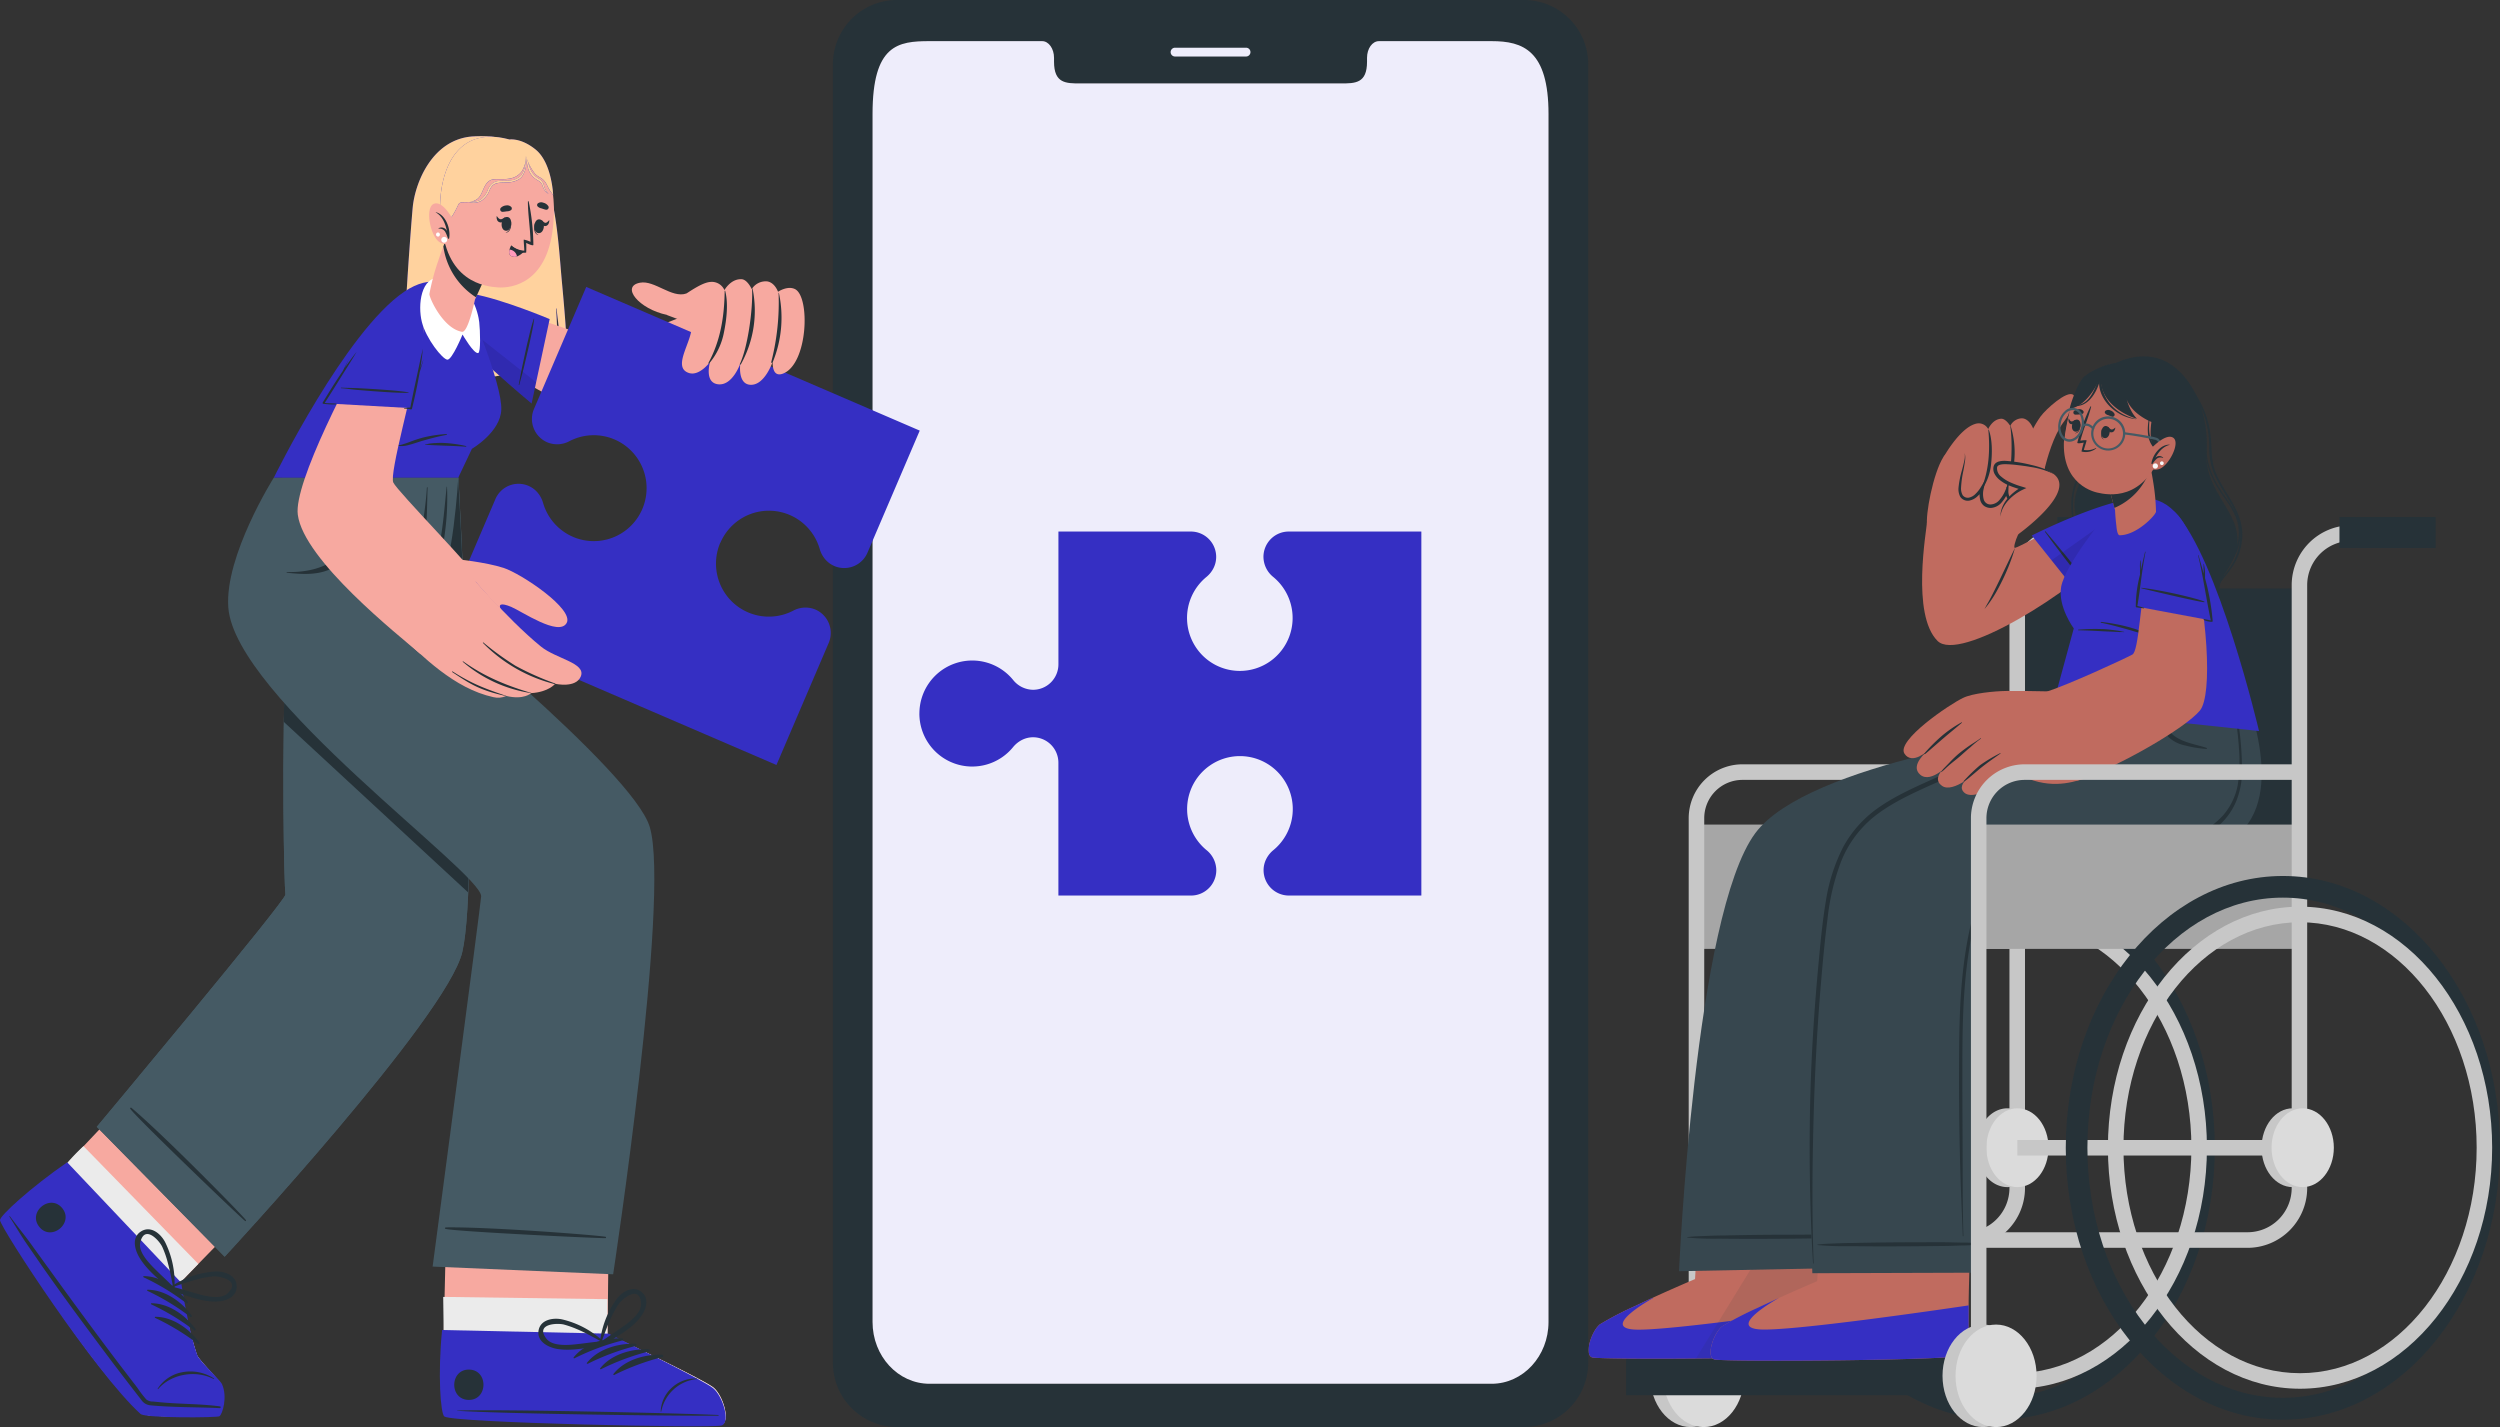 <svg xmlns="http://www.w3.org/2000/svg" width="480" height="274" fill="none"><rect width="100%" height="100%" fill="#333333" stroke="none"/><path fill="#263238" d="M425.249 220.36c0-28.784-18.706-52.203-41.7-52.203-22.994 0-41.693 23.419-41.693 52.203 0 28.784 18.705 52.222 41.693 52.222s41.7-23.431 41.7-52.222zm-4.176 0c0 26.477-16.83 48.02-37.524 48.02-20.694 0-37.524-21.543-37.524-48.02 0-26.477 16.837-48.014 37.524-48.014 20.688 0 37.524 21.537 37.524 48.014z"/><path fill="#C7C7C7" d="M423.73 220.359c0-25.513-16.571-46.278-36.887-46.278-20.317 0-36.888 20.765-36.888 46.278 0 25.513 16.571 46.278 36.888 46.278 20.316 0 36.887-20.758 36.887-46.278zm-2.982 0c0 23.871-15.246 43.293-33.905 43.293s-33.912-19.422-33.912-43.293c0-23.87 15.213-43.286 33.912-43.286 18.699 0 33.905 19.422 33.905 43.286z"/><path fill="#A6A6A6" d="M387.34 182.184h-61.612V158.32h61.612v23.864z"/><path fill="#C7C7C7" d="M377.351 239.584h-51.629v-2.992h51.629a8.47 8.47 0 0 0 5.982-2.491 8.524 8.524 0 0 0 2.483-6V112.339a11.523 11.523 0 0 1 3.361-8.117 11.453 11.453 0 0 1 8.093-3.367h6.953v2.993h-6.953a8.46 8.46 0 0 0-5.986 2.488 8.517 8.517 0 0 0-2.485 6.003v115.762a11.514 11.514 0 0 1-3.357 8.115 11.445 11.445 0 0 1-8.091 3.368z"/><path fill="#C7C7C7" d="M327.213 255.735h-2.983v-98.641a10.381 10.381 0 0 1 3.025-7.312 10.316 10.316 0 0 1 7.289-3.034h52.763v2.992h-52.763a7.327 7.327 0 0 0-5.182 2.156 7.375 7.375 0 0 0-2.149 5.198v98.641zm64.19-35.374c0 4.182-2.651 7.566-5.965 7.566-3.315 0-5.966-3.384-5.966-7.566 0-4.183 2.651-7.567 5.966-7.567 3.314 0 5.965 3.391 5.965 7.567z"/><path fill="#DBDBDB" d="M393.319 220.361c0 4.182-2.652 7.566-5.966 7.566s-5.965-3.384-5.965-7.566c0-4.183 2.651-7.567 5.965-7.567s5.966 3.391 5.966 7.567z"/><path fill="#C7C7C7" d="M387.334 218.874h54.155v2.992h-54.155v-2.992zm-54.944 45.285c0 5.432-3.48 9.841-7.782 9.841s-7.775-4.409-7.775-9.841c0-5.432 3.48-9.841 7.775-9.841 4.296 0 7.782 4.402 7.782 9.841z"/><path fill="#DBDBDB" d="M327.107 274c-4.298 0-7.782-4.406-7.782-9.841s3.484-9.841 7.782-9.841 7.782 4.406 7.782 9.841-3.484 9.841-7.782 9.841z"/><path fill="#263238" d="M413.463 105.224h-18.467v-5.945h18.467v5.945zm28.032 65.03h-52.643v-57.263h52.643v57.263zm-60.141 97.635h-69.142v-8.95h69.142v8.95z"/><path fill="#263238" d="M405.409 70.13s5.535-3.443 10.752-.544c5.217 2.899 8.014 10.565 7.497 17.135-.517 6.569 4.984 10.638 5.8 15.439.815 4.801-2.247 7.228-3.182 9.827-1.074 2.973 4.328 13.079-7.954 16.105-15.405 3.783-21.835-5.512-20.641-13.525.583-3.923 2.618-6.795 2.426-9.934-.193-3.138-2.539-5.538-1.585-9.581.955-4.043 2.513-3.584 2.831-9.874.318-6.29-1.399-13.704 4.056-15.047z"/><path fill="#263238" d="M415.041 69.493a19.361 19.361 0 0 1 7.802 8.504 18.002 18.002 0 0 1 1.597 5.612c.292 2.547 0 4.954 1.094 7.38 1.71 3.89 4.905 7.042 4.985 11.47a10.931 10.931 0 0 1-1.585 5.852c-1.239 2.067-3.075 3.736-4.096 5.931-.04.086-.179 0-.146-.074.849-1.941 2.294-3.47 3.473-5.232a11.14 11.14 0 0 0 1.949-7.062c-.325-4.189-3.48-7.267-5.064-11.024a13.496 13.496 0 0 1-.882-5.193 19 19 0 0 0-1.12-6.277 20.423 20.423 0 0 0-8.007-9.834c-.04-.02 0-.073 0-.053zm-17.421 43.951c.299-1.895 1.187-3.651 1.485-5.539.358-2.274-.325-4.488-.861-6.683-.769-3.118-.849-6.104.391-9.142.802-1.995 1.803-3.817 2.373-5.871.612-2.228.898-4.533.848-6.843 0-.046.073-.053.08 0a21.723 21.723 0 0 1-1.598 9.775c-.755 1.815-1.73 3.537-2.121 5.472a15.96 15.96 0 0 0 .384 6.829c.409 1.524.679 3.082.809 4.654a13.088 13.088 0 0 1-.868 4.655 16.198 16.198 0 0 0 .663 11.895c0 .066-.087.12-.12.053a15.412 15.412 0 0 1-1.465-9.255z"/><path fill="#263238" d="M429.822 101.581c-.311-3.45-2.83-5.678-4.441-8.604-1.213-2.207-2.081-4.588-1.842-7.108 0-.04.079-.033.079 0 0 3.624 1.664 6.822 3.811 9.748 1.426 1.941 2.652 3.823 2.751 6.244.1 2.42-.716 4.415-1.988 6.443-.888 1.449-1.77 2.799-2.088 4.468a17.675 17.675 0 0 0 0 5.053c0 .087-.133.093-.146 0-.358-2.573-.517-5.086.663-7.513 1.491-2.979 3.513-5.227 3.201-8.731zm-32.923 9.427a20.695 20.695 0 0 1 1.816-3.444c1.22-1.995 1.326-3.604.802-5.892 0-.046.067-.073.087 0 .729 1.875.961 3.445-.08 5.253-1.445 2.52-2.87 4.828-3.042 7.76-.319 5.206 2.843 9.894 7.695 12.274.073 0 0 .126-.053.1a12.913 12.913 0 0 1-5.062-3.677 12.96 12.96 0 0 1-2.746-5.632 12.391 12.391 0 0 1 .583-6.742z"/><path fill="#C06B5F" d="M305.671 260.617c1.544.518 46.929.226 48.606-.858.199-.12.259-4.236.252-9.868v-.113c0-3.57 1.014-34.083 1.014-34.083l-28.403-.16-1.69 30.048s-6.125 2.586-11.454 5.146a63.302 63.302 0 0 0-6.801 3.531c-1.684 1.376-3.036 5.838-1.524 6.357z"/><path fill="#352FC3" d="M305.67 260.617c1.544.525 46.929.226 48.606-.858.193-.113.252-3.916.252-9.209-3.473.519-34.912 5.173-40.878 4.714-6.323-.478 3.785-6.057 3.785-6.057h-.172a294.359 294.359 0 0 0-3.268 1.529 63.249 63.249 0 0 0-6.801 3.524c-1.69 1.377-3.036 5.838-1.524 6.357z"/><path fill="#263238" d="M325.629 260.813c13.005-.106 27.74-.472 28.681-1.077.199-.12.259-4.236.252-9.874v-.106c0-3.571 1.014-34.084 1.014-34.084h-2.227l-27.72 45.141z" opacity=".1"/><path fill="#37474F" d="m397.522 131.78-4.474 8.644s-45.883 5.884-56.025 19.535c-11.646 15.679-14.649 84.112-14.649 84.112l33.554-.665s4.143-60.567 7.556-65.228c3.414-4.661 51.252-9.249 60.479-16.424 9.227-7.174 2.346-30.307 2.346-30.307l-28.787.333z"/><path fill="#263238" d="M355.517 237.272a29.166 29.166 0 0 0-3.043-.153c-1.007 0-1.988-.033-3.016-.053-2.061-.04-4.123 0-6.177 0-4.123 0-8.24.053-12.363.146-1.153 0-2.306.04-3.46.093-1.153.053-2.32.06-3.466.213-.047 0-.067.086 0 .099 2.01.179 4.028.248 6.045.207 2.064.026 4.125.039 6.184.039 4.114 0 8.233-.031 12.356-.093 1.153 0 2.313-.059 3.467-.099a31.503 31.503 0 0 0 3.46-.2c.092-.013.139-.186.013-.199zm66.503-79.911c-7.039 3.059-14.549 4.914-22.073 6.337-7.523 1.423-15.245 2.4-22.835 3.55-3.825.579-7.715 1.084-11.414 2.235a12.722 12.722 0 0 0-4.6 2.194c-1.326 1.137-1.909 2.766-2.247 4.441-.809 3.99-1.379 7.979-1.989 12.009a589.779 589.779 0 0 0-1.704 12.254c-1.067 8.239-1.988 16.49-2.856 24.748-.106.998-.199 1.995-.299 2.993 0 .099.146.139.159.033 1.054-8.125 1.989-16.264 3.05-24.389 1.06-8.126 2.22-16.244 3.579-24.33.298-1.788.464-3.736 1.193-5.419a6.572 6.572 0 0 1 3.798-3.324c3.58-1.483 7.484-2.048 11.269-2.66 7.503-1.203 15.046-2.148 22.537-3.531a120.004 120.004 0 0 0 21.874-5.984c.861-.339 1.716-.665 2.571-1.057.073-.033.047-.126-.013-.1z"/><path fill="#C06B5F" d="M329.122 261.007c1.545.519 46.93.226 48.607-.858.199-.119.259-4.235.252-9.874v-.113c0-3.57 1.014-34.083 1.014-34.083l-28.403-.153-1.69 30.061s-6.125 2.58-11.454 5.146a63.121 63.121 0 0 0-6.801 3.531c-1.717 1.376-3.102 5.838-1.525 6.343z"/><path fill="#352FC3" d="M329.122 261.009c1.545.519 46.93.219 48.607-.864.199-.113.265-4.056.252-9.509-5.78.858-34.468 5.04-40.176 4.608-6.164-.472 3.315-5.798 3.772-6.051-1.326.619-2.764 1.27-4.13 1.922a63.693 63.693 0 0 0-6.8 3.524c-1.717 1.403-3.102 5.865-1.525 6.37z"/><path fill="#37474F" d="m347.967 244.459 32.765-.106s-3.759-64.497 2.366-69.005c5.303-3.91 32.48-4.874 45.929-14.628 10.937-7.939 1.259-29.343 1.259-29.343l-29.417.565s-3.977 5.532-4.64 8.325c0 0-31.929 8.75-40.818 20.047-9.969 12.667-7.444 84.145-7.444 84.145z"/><path fill="#263238" d="M379.962 238.731a26.165 26.165 0 0 0-2.989-.153c-.988 0-1.989-.04-2.97-.06-2.021-.04-4.05 0-6.071 0-4.05 0-8.1.046-12.144.133-1.14 0-2.273.04-3.407.086-1.133.047-2.28.067-3.407.22-.046 0-.066.086 0 .093 1.983.18 3.975.253 5.966.219 2.022 0 4.05.04 6.072.04 4.052 0 8.102-.027 12.15-.08 1.133 0 2.267-.06 3.407-.093a30.663 30.663 0 0 0 3.4-.199c.066-.02.113-.187-.007-.206z"/><path fill="#263238" d="M396.229 140.264a229.26 229.26 0 0 0-24.526 9.056c-3.592 1.623-7.291 3.218-10.546 5.419a22.112 22.112 0 0 0-7.291 7.939 34.545 34.545 0 0 0-3.314 10.406c-.663 3.95-1.028 7.979-1.399 11.969-.842 8.97-1.412 17.953-1.61 26.982a389.28 389.28 0 0 0 .364 27.115c.053 1.137.139 2.274.192 3.411a.076.076 0 0 0 .024.034.069.069 0 0 0 .078 0 .069.069 0 0 0 .024-.034c-.331-8.896-.272-17.833-.046-26.736.225-8.903.663-17.813 1.418-26.69.358-4.255.736-8.511 1.293-12.746a44.429 44.429 0 0 1 2.472-10.639 21.014 21.014 0 0 1 6.258-8.783c2.943-2.387 6.383-4.07 9.803-5.645 7.835-3.598 26.004-10.393 27.011-10.785.511-.18.319-.446-.205-.273z"/><path fill="#263238" d="M428.603 133.009c-.291-1.157-.305-.479-.093 1.031a64.935 64.935 0 0 1 1.379 9.794 29.276 29.276 0 0 1-.252 6.942 12.39 12.39 0 0 1-2.916 5.898c-2.897 3.038-6.947 5.013-10.864 6.256-4.468 1.417-9.095 2.301-13.655 3.365-4.74 1.104-19.819 5.067-20.827 5.499a3.45 3.45 0 0 0-1.863 1.715 14.786 14.786 0 0 0-.888 2.999c-2.24 9.196-2.446 17.953-2.485 27.355-.047 9.974.126 19.901.57 29.841.053 1.204.106 2.407.145 3.611a.068.068 0 0 0 .025.033.064.064 0 0 0 .038.012.067.067 0 0 0 .039-.012.06.06 0 0 0 .024-.033c-.152-4.994-.139-9.974-.152-14.981-.013-5.007-.053-9.974-.053-14.987 0-9.542-.033-18.425 1.79-27.833.232-1.191 1.213-5.732 1.942-6.497.729-.764 16.008-4.701 20.78-5.804 4.554-1.058 9.167-1.935 13.661-3.245 3.944-1.157 8.24-3.079 11.408-5.785a12.585 12.585 0 0 0 3.175-4.807 16.069 16.069 0 0 0 .928-6.41 61.353 61.353 0 0 0-1.856-13.957z"/><path fill="#263238" d="M423.657 143.589c-2.2-.725-4.838-1.031-6.628-2.66a6.028 6.028 0 0 1-1.604-2.846 13.19 13.19 0 0 1-.365-1.902 19.26 19.26 0 0 1-.238-2.047c0-.08-.126-.074-.126 0 0 .751-.146 1.496-.14 2.254.006.67.08 1.339.219 1.994a6.342 6.342 0 0 0 1.604 3.159 6.558 6.558 0 0 0 3.175 1.589c1.331.35 2.691.572 4.064.665.152-.007.145-.206.039-.206z"/><path fill="#C06B5F" d="M406.948 104.207c-9.499 9.941-30.796 22.98-34.933 18.857-5.09-5.066-2.127-21.111-1.988-23.199.139-2.247 18.48.526 17.472 2.707-.596 1.29-.967 2.706-.609 2.613 1.14-.299 3.804-2.181 14.967-6.809 6.211-2.573 11.381-.758 5.091 5.831z"/><path fill="#352FC3" d="m390.098 102.818 3.791 4.747 4.773 5.984s6.867-5.252 10.115-9.867c2.386-3.398 2.817-6.45.954-7.354a4.334 4.334 0 0 0-2.916-.066c-7.285 1.775-16.717 6.556-16.717 6.556z"/><path fill="#263238" d="M392.73 102.01c1.531 1.782 7.072 8.378 7.45 9.449 0 0-.059.08-.079.066-.961-.611-6.112-7.52-7.484-9.428-.026-.033.08-.12.113-.087z"/><path fill="#000" d="m393.889 107.564 4.773 5.984s6.867-5.252 10.115-9.867c2.386-3.398 2.817-6.45.954-7.354l-15.842 11.237z" opacity=".1"/><path fill="#C06B5F" d="M373.136 87.735c-1.989 3.152-3.494 11.177-3.122 13.252.371 2.075 13.919 5.127 15.557 3.744 1.637-1.383 7.483-12.5 7.052-16.271-.43-3.77-17.446-3.956-19.487-.725z"/><path fill="#C06B5F" d="M391.794 79.96c1.015-1.39 5.058-5.06 6.258-4.156 1.199.904-.981 4.082-1.909 5.319-1.916 2.606-3.096 6.922-3.626 9.023-.53 2.101-4.812-1.33-4.812-1.33s1.484-5.24 4.089-8.857z"/><path fill="#C06B5F" d="M390.337 92.73s-.842 3.724-3.003 3.937c-2.161.212-1.989-2.92-1.989-3.145-.046.2-.908 3.603-3.102 3.59-2.194-.013-1.677-3.138-1.637-3.324-.106.172-1.491 2.427-3.155 2.034-2.857-.665.524-6.53-.186-8.803 0 0-3.977.764-4.103.758 0 0 3.102-5.639 6.218-6.423a2.043 2.043 0 0 1 2.353 1.037s.802-1.928 2.525-1.995c.889 0 1.71 1.383 1.71 1.383a2.568 2.568 0 0 1 2.248-1.463c1.226.04 1.988 1.47 2.167 2.042 1.094 4.408-.046 10.372-.046 10.372z"/><path fill="#263238" d="M385.962 81.753c0-.04.06-.053.073 0a17.227 17.227 0 0 1-.61 11.902c-.066.133-.245.186-.192 0 .981-2.593 1.253-8.544.729-11.902zM380.36 94c1.545-3.704 1.75-7.527 1.399-11.483 0-.047.066-.053.086 0 .696 1.888.663 4.435.464 6.41a10.66 10.66 0 0 1-1.816 5.133c-.04.053-.166.013-.133-.06z"/><path fill="#263238" d="M390.336 92.731a12.08 12.08 0 0 1-.868 1.995 4.089 4.089 0 0 1-1.392 1.582c-.282.165-.615.22-.935.153a1.874 1.874 0 0 1-.868-.445 2.378 2.378 0 0 1-.663-1.802l.06-1.616-.616 1.496a6.674 6.674 0 0 1-1.101 1.835 2.358 2.358 0 0 1-1.69.924 1.325 1.325 0 0 1-1.392-.977 4.106 4.106 0 0 1 0-2.048l.404-1.868-.987 1.629c-.274.453-.606.87-.988 1.237a2.48 2.48 0 0 1-1.279.724 1.196 1.196 0 0 1-1.187-.472c-.242-.45-.35-.96-.311-1.47a20.78 20.78 0 0 1 .457-3.284c.099-.552.205-1.11.278-1.669a3.945 3.945 0 0 0-.033-1.675 4.36 4.36 0 0 1-.119 1.655 34.71 34.71 0 0 1-.404 1.622 18.365 18.365 0 0 0-.663 3.325c-.069.61.042 1.227.318 1.775a1.72 1.72 0 0 0 1.73.765 3.17 3.17 0 0 0 1.611-.858 7.139 7.139 0 0 0 1.12-1.33l-.583-.245a4.663 4.663 0 0 0 0 2.42c.129.435.403.812.775 1.07a2.23 2.23 0 0 0 1.26.346 2.977 2.977 0 0 0 2.141-1.177 7.13 7.13 0 0 0 1.186-2.034l-.557-.12a2.825 2.825 0 0 0 .908 2.194c.322.255.703.425 1.107.492a1.66 1.66 0 0 0 1.18-.246 4.205 4.205 0 0 0 1.386-1.802c.312-.673.552-1.377.715-2.101z"/><path fill="#C06B5F" d="M386.89 103.028s12.906-8.97 6.94-12.321c-1.776-.998-10.254-2.96-10.679-1.257-.55 2.194 2.837 3.677 5.111 4.269 0 0-4.832 2.433-4.143 6.31a3.898 3.898 0 0 0 2.771 2.999z"/><path fill="#263238" d="M394.327 91.023a8.43 8.43 0 0 0-2.121-1.117 17.417 17.417 0 0 0-2.307-.665 27.715 27.715 0 0 0-4.766-.752 4.424 4.424 0 0 0-1.273.1c-.241.054-.467.16-.663.313a1.214 1.214 0 0 0-.271.299 1.217 1.217 0 0 0-.153.366c-.11.47-.049.966.173 1.396.21.39.485.741.815 1.037a7.28 7.28 0 0 0 2.134 1.277 17.1 17.1 0 0 0 2.314.751l-.047-.525a9.577 9.577 0 0 0-1.531 1.044 8.85 8.85 0 0 0-1.293 1.296 6.211 6.211 0 0 0-.921 1.583 4.861 4.861 0 0 0-.345 1.775 5.34 5.34 0 0 1 .524-1.695 6.737 6.737 0 0 1 1.008-1.437 9.38 9.38 0 0 1 2.797-2.06l.663-.307-.696-.22a16.653 16.653 0 0 1-2.201-.79 7.052 7.052 0 0 1-1.936-1.184 1.996 1.996 0 0 1-.795-1.769c.093-.538.961-.625 1.704-.611.784.02 1.568.081 2.346.186.789.093 1.571.193 2.347.339 1.559.22 3.076.681 4.494 1.37zm-7.444 14.164-.723 1.482-.709 1.483-1.412 2.959c-.477.988-.961 1.968-1.451 2.939-.252.485-.498.977-.769 1.449-.272.472-.537.951-.802 1.437a20.31 20.31 0 0 0 1.909-2.66c.576-.944 1.073-1.922 1.564-2.912.49-.991.921-1.995 1.326-3.026.404-1.03.769-2.094 1.067-3.151z"/><path fill="#352FC3" d="m393.962 136.096 39.771 4.262s-7.815-33.245-16.206-42.109c-3.818-4.023-9.221-2.925-12.329-.286-.776.665-8.677 10.406-9.459 14.715-.663 3.81 2.426 7.979 2.426 7.979l-4.203 15.439z"/><path fill="#263238" d="M403.454 119.412a36.07 36.07 0 0 1 5.243.978c.855.239 1.69.518 2.519.811.417.146.835.279 1.259.412.429.147.874.243 1.326.286.039 0 .033.06 0 .06a8.637 8.637 0 0 1-1.326-.053 8.898 8.898 0 0 1-1.24-.26c-.868-.232-1.723-.505-2.585-.751-1.743-.485-3.486-.977-5.263-1.33a.084.084 0 0 1-.043-.11.084.084 0 0 1 .11-.043zm-4.415 1.484a38.72 38.72 0 0 1 4.402-.119c.729 0 1.458.093 2.187.179.351.04.663.087 1.047.14.385.053.756.166 1.14.213.04 0 .034.073 0 .066-.358-.04-.729 0-1.093-.033l-1.094-.053c-.736-.034-1.465-.054-2.201-.1a121.39 121.39 0 0 0-4.388-.173c-.086 0-.079-.113 0-.12z"/><path fill="#C06B5F" d="M413.953 98.267c-.139.718-3.732 4.508-6.98 4.502-.517 0-.623-1.802-.623-1.802-.199-1.49-.258-3.026-.258-3.026l-.12-.425-1.597-5.938 6.827-4.827.995-.665s.324 1.656.715 3.717l.06.292c0 .12.047.227.066.34.06.305.126.618.179.93.053.313.087.473.126.725l.12.751a39.8 39.8 0 0 1 .49 5.426z"/><path fill="#263238" d="M412.913 89.823a12.362 12.362 0 0 1-2.625 4.614 12.31 12.31 0 0 1-4.315 3.079l-1.598-5.938 6.827-4.827.995-.665s.325 1.649.716 3.737z"/><path fill="#C06B5F" d="M396.845 80.856c-2.472 10.506 3.527 13.178 5.787 13.71 2.048.486 9.094 1.869 12.634-8.33 3.54-10.2-.55-14.669-5.184-16.025-4.633-1.357-10.764.14-13.237 10.645z"/><path fill="#263238" d="M397.396 78.84a20.286 20.286 0 0 0-.862 2.999 20.018 20.018 0 0 0-.232 1.542 9.483 9.483 0 0 0-.04 1.563 49.192 49.192 0 0 1 1.134-6.104zm1.074.771c.246.003.492-.01.736-.04.258.023.517-.04.736-.18a.386.386 0 0 0 .073-.458.928.928 0 0 0-.882-.36 1.361 1.361 0 0 0-.928.347.405.405 0 0 0 .265.691zm7.025.387c-.238-.073-.45-.173-.662-.266a1.165 1.165 0 0 1-.663-.399.372.372 0 0 1 .073-.459.924.924 0 0 1 .948-.073c.326.103.602.323.775.619a.406.406 0 0 1-.471.578zm-1.928 2.421s.053.047.046.073c-.152.712-.205 1.55.398 1.908-.782-.212-.696-1.316-.444-1.981z"/><path fill="#263238" d="M404.342 81.791c1.16.12.835 2.44-.238 2.334-1.074-.106-.736-2.433.238-2.334z"/><path fill="#263238" d="M404.78 81.978c.179.16.344.419.59.479.245.06.523-.146.742-.353 0 0 .04 0 .033.034-.053.445-.291.877-.775.877-.484 0-.663-.439-.749-.904-.007-.086.086-.2.159-.133zm-5.336-.566s-.06 0-.06.06c-.073.718-.278 1.536-.961 1.689v.04c.809-.007 1.074-1.09 1.021-1.789z"/><path fill="#263238" d="M398.907 80.574c-1.147-.24-1.544 2.075-.484 2.294 1.061.22 1.439-2.088.484-2.294z"/><path fill="#263238" d="M398.396 80.65c-.199.087-.417.28-.663.26-.245-.02-.397-.313-.517-.579h-.039c-.086.439 0 .924.391 1.084.391.16.716-.186.901-.612.053-.06 0-.193-.073-.153zm1.678 4.326s-.345 1.21-.424 1.716a3.231 3.231 0 0 0 2.803-.579c.047-.04 0-.106-.066-.08a3.674 3.674 0 0 1-2.28.353c0-.146.59-1.835.51-1.855a4.38 4.38 0 0 0-1.186.086c.583-2.207 1.511-4.302 2.061-6.51a.073.073 0 0 0 .001-.052.068.068 0 0 0-.089-.037.069.069 0 0 0-.038.037 37.101 37.101 0 0 0-2.518 6.915c-.087.279 1.014.06 1.226.006z"/><path fill="#263238" d="M414.458 86.615c-2.234-.446-1.386-5.6-1.386-5.6s-3.645-1.409-4.732-4.275c0 0 .662 2.427 1.942 3.618.218.2-7.292-1.995-6.947-8.04 0 0-2.201 5.613-5.926 6.158-.179 0 1.492-5.206 2.85-6.244a11.649 11.649 0 0 1 2.552-1.49 11.165 11.165 0 0 1 8.432-.59c4.587 1.568 6.754 7.107 6.734 9.215-.033 4.136-2.459 7.454-3.519 7.248z"/><path fill="#263238" d="M410.017 80.423c-4.157-.957-6.994-4.255-6.543-8.644a.1.1 0 0 0-.024-.057.1.1 0 0 0-.116-.025.097.097 0 0 0-.045.042c-1.372 4.249 2.724 8.312 6.747 8.737.1.053.073-.013-.019-.053zm4.473 5.982c-2.055-1.59-1.989-3.943-1.73-6.297a.068.068 0 0 0-.025-.033.066.066 0 0 0-.101.033c-.451 2.274-.557 5.14 1.736 6.496a.12.12 0 0 0 .088.014.112.112 0 0 0 .071-.053.13.13 0 0 0 .016-.043.116.116 0 0 0-.003-.046.113.113 0 0 0-.052-.072z"/><path fill="#263238" d="M403.46 71.426s-.033-.033-.04 0c-.954 2.307-1.809 6.343-4.991 6.383a.065.065 0 0 0-.047.02.068.068 0 0 0 0 .094c.012.012.029.02.047.02 3.049.225 4.898-3.97 5.031-6.517z"/><path fill="#455A64" d="M404.435 86.492a3.268 3.268 0 0 0 3.118-1.524 3.297 3.297 0 0 0 .004-3.478 3.275 3.275 0 0 0-3.113-1.532 3.281 3.281 0 0 0-2.74 2.133 3.297 3.297 0 0 0 .099 2.509 3.28 3.28 0 0 0 2.632 1.892zm.663-6.07a2.846 2.846 0 0 1 2.221 1.568 2.859 2.859 0 0 1-1.136 3.74 2.835 2.835 0 0 1-3.791-.912 2.858 2.858 0 0 1 .681-3.851 2.835 2.835 0 0 1 2.025-.546zm-7.955 4.38c1.246.127 2.512-1.03 2.884-2.7a3.88 3.88 0 0 0-.173-2.393 2.023 2.023 0 0 0-1.483-1.351 2.023 2.023 0 0 0-1.917.587 3.93 3.93 0 0 0-1.18 2.08c-.398 1.77.351 3.445 1.657 3.744l.212.033zm.968-6.037h.166a1.755 1.755 0 0 1 1.18 1.09 3.56 3.56 0 0 1 .145 2.122c-.344 1.529-1.498 2.58-2.571 2.334-1.074-.247-1.671-1.683-1.326-3.212a3.507 3.507 0 0 1 1.034-1.855 1.813 1.813 0 0 1 1.379-.479h-.007z"/><path fill="#455A64" d="m401.783 82.49.352-.266c-.398-.519-1.392-1.33-2.36-.665l.245.36c.849-.586 1.71.498 1.763.571zm13.363 4.01.424-.114c-.053-.192-.53-1.941-1.451-2.313-.922-.373-6.046-1.071-6.291-1.104l-.053.432c2.077.25 4.139.609 6.178 1.077.61.246 1.087 1.543 1.193 2.022z"/><path fill="#C06B5F" d="M414.378 90.112a2.123 2.123 0 0 1-.517.06c-.17.005-.34-.015-.504-.06a1.51 1.51 0 0 1-.583-.293 1.692 1.692 0 0 1-.358-.365 2.168 2.168 0 0 1-.318-.665l1.007-2.766s2.811-2.992 4.196-1.942c1.385 1.05-1.061 5.652-2.923 6.03z"/><path fill="#263238" d="M416.572 85.375v.047c-1.325.326-2.134 1.383-2.77 2.513a1.001 1.001 0 0 1 1.178-.302c.134.056.254.141.353.249 0 0 0 .073-.047.06a1.117 1.117 0 0 0-1.272.206c-.272.277-.516.58-.729.904-.073.106-.266 0-.206-.106.212-1.623 1.77-3.664 3.493-3.57z"/><path fill="#F8F8F9" d="M414.292 89.647a.499.499 0 1 1-.941-.34.497.497 0 0 1 .267-.291.508.508 0 0 1 .395-.014.505.505 0 0 1 .279.645zm1.119-.583a.344.344 0 0 1-.181.2.35.35 0 0 1-.269.013.357.357 0 0 1-.242-.32.363.363 0 0 1 .205-.345.358.358 0 0 1 .487.452z"/><path fill="#C06B5F" d="M420.257 103.433c3.659 13.964 4.607 30.001 2.121 33-2.737 3.291-15.245 10.639-23.418 13.405-2.194.731-8.617-16.191-6.258-16.942 4.541-1.456 15.193-6.397 16.704-7.215 1.273-.665 1.498-9.92 3.228-19.861 1.326-7.62 5.76-9.441 7.623-2.387z"/><path fill="#C06B5F" d="M396.162 132.831s-6.628-.22-10.93-.166c-2.413.033-6.549.458-8.312 1.329-2.652 1.25-12.86 8.179-11.269 10.699 1.465 2.287 4.534-.599 4.534-.599s-3.646 2.84-1.498 4.655c2.148 1.815 5.8-2.314 5.8-2.314s-4.083 2.739-1.604 4.462c2.154 1.496 6.847-2.833 6.847-2.833s-4.594 2.414-2.539 4.162c2.267 1.929 10.122-3.67 10.122-3.67 5.8 3.072 10.016 1.835 13.058.891.749-.259-4.209-16.616-4.209-16.616z"/><path fill="#263238" d="m373.387 147.359.902-.931a21.646 21.646 0 0 1 1.822-1.749 33.54 33.54 0 0 1 1.989-1.49c.696-.472 1.478-.93 2.174-1.449.053-.047.113.04.053.08a22.011 22.011 0 0 0-1.988 1.629c-.663.545-1.273 1.097-1.903 1.655-.629.559-1.272 1.038-1.902 1.563-.318.259-.623.539-.922.811a6.478 6.478 0 0 1-.888.765s-.059 0-.046-.053c.21-.299.447-.578.709-.831zm-3.924-2.693a34.092 34.092 0 0 1 3.314-3.324 23.028 23.028 0 0 1 3.858-2.66.058.058 0 0 1 .032 0 .06.06 0 0 1 .026.019.055.055 0 0 1 .002.061c-1.193 1.024-2.406 1.994-3.613 3.032-.59.492-3.201 2.806-3.506 3.012-.073.033-.153-.073-.113-.14zm7.537 5.326a32.377 32.377 0 0 1 3.175-3.078 29.99 29.99 0 0 1 3.871-2.314c.053 0 .1.046.053.079-1.226.865-2.466 1.709-3.646 2.66-.583.452-2.777 2.38-3.367 2.759-.053.014-.119-.059-.086-.106z"/><path fill="#352FC3" d="m410.241 116.459 14.225 2.66s-1.77-12.188-4.587-17.607c-2.817-5.419-5.88-5.32-7.225.186-1.346 5.506-2.413 14.761-2.413 14.761z"/><path fill="#263238" d="M423.247 115.515c-.869-.452-7.351-2.094-12.071-2.66a.055.055 0 0 0-.053.054c0 .014.006.027.016.037.01.01.023.016.037.016.51.126 11.056 2.66 12.057 2.66a.074.074 0 0 0 .02-.023.056.056 0 0 0 .01-.028.076.076 0 0 0-.002-.03.094.094 0 0 0-.014-.026z"/><path fill="#263238" d="M410.918 107.637c0-.04.072-.033.079 0 .04.511.053 1.023.04 1.536v.352c.258-1.197.537-2.394.815-3.577 0-.053.1-.033.093 0-.795 4.136-.882 6.237-1.564 10.393l1.219.325c.02 0 .038.008.052.022a.07.07 0 0 1 .021.051c0 .02-.007.038-.021.052a.073.073 0 0 1-.052.022l-1.405-.2a.15.15 0 0 1-.089-.051.15.15 0 0 1-.037-.095 24.2 24.2 0 0 1 .809-6.111v-1.223a9.706 9.706 0 0 1 .04-1.496zm12.236.633c0-.04-.073 0-.073 0-.019.51-.008 1.02.033 1.529v.352c-.318-1.183-.663-2.353-.994-3.524 0-.059-.106-.033-.093 0 1.001 4.096 1.558 8.385 2.446 12.494 0 0-.816-.173-1.326-.259-.093 0-.053.159.04.193a3.491 3.491 0 0 0 1.531.332.153.153 0 0 0 .119-.153 44.848 44.848 0 0 0-1.471-8.225v-1.23a10.808 10.808 0 0 0-.212-1.509z"/><path fill="#A6A6A6" d="M441.614 182.184H379.91V158.32h61.704v23.864z"/><path fill="#C7C7C7" d="M431.533 239.584H379.91v-2.992h51.623a8.466 8.466 0 0 0 5.986-2.489 8.515 8.515 0 0 0 2.485-6.002V112.339a11.515 11.515 0 0 1 3.357-8.116 11.444 11.444 0 0 1 8.09-3.368h6.954v2.993h-6.954a8.458 8.458 0 0 0-5.985 2.488 8.522 8.522 0 0 0-2.486 6.003v115.762a11.51 11.51 0 0 1-3.356 8.115 11.447 11.447 0 0 1-8.091 3.368z"/><path fill="#C7C7C7" d="M381.395 255.735h-2.976v-98.641a10.365 10.365 0 0 1 3.02-7.311 10.305 10.305 0 0 1 7.287-3.035h52.763v2.992h-52.763a7.325 7.325 0 0 0-5.182 2.156 7.37 7.37 0 0 0-2.149 5.198v98.641z"/><path fill="#263238" d="M467.644 105.224h-18.467v-5.945h18.467v5.945zM480 220.359c0-28.784-18.686-52.17-41.68-52.17s-41.693 23.419-41.693 52.203c0 28.784 18.699 52.189 41.693 52.189 22.994 0 41.68-23.431 41.68-52.222zm-4.169 0c0 26.477-16.837 48.02-37.524 48.02-20.688 0-37.524-21.543-37.524-48.02 0-26.477 16.836-48.014 37.524-48.014 20.687 0 37.537 21.537 37.537 48.014h-.013z"/><path fill="#C7C7C7" d="M478.495 220.359c0-25.513-16.571-46.278-36.888-46.278-20.316 0-36.887 20.765-36.887 46.278 0 25.513 16.571 46.278 36.887 46.278 20.317 0 36.888-20.758 36.888-46.278zm-2.976 0c0 23.871-15.212 43.293-33.912 43.293-18.699 0-33.904-19.422-33.904-43.293 0-23.87 15.212-43.286 33.904-43.286 18.693 0 33.912 19.422 33.912 43.286z"/><path fill="#C7C7C7" d="M440.196 227.927c-3.302 0-5.979-3.387-5.979-7.566s2.677-7.567 5.979-7.567 5.979 3.388 5.979 7.567-2.677 7.566-5.979 7.566z"/><path fill="#DBDBDB" d="M442.118 227.927c-3.302 0-5.979-3.387-5.979-7.566s2.677-7.567 5.979-7.567 5.979 3.388 5.979 7.567-2.677 7.566-5.979 7.566z"/><path fill="#C7C7C7" d="M380.745 274c-4.298 0-7.782-4.406-7.782-9.841s3.484-9.841 7.782-9.841 7.782 4.406 7.782 9.841-3.484 9.841-7.782 9.841z"/><path fill="#DBDBDB" d="M383.244 274c-4.298 0-7.782-4.406-7.782-9.841s3.484-9.841 7.782-9.841 7.782 4.406 7.782 9.841-3.484 9.841-7.782 9.841z"/><path fill="#263238" d="M292.73 0H172.111a12.296 12.296 0 0 0-8.67 3.7 12.376 12.376 0 0 0-3.526 8.764v249.057a12.377 12.377 0 0 0 3.526 8.765 12.296 12.296 0 0 0 8.67 3.699H292.73a12.31 12.31 0 0 0 8.676-3.698 12.39 12.39 0 0 0 3.536-8.766V12.464a12.383 12.383 0 0 0-3.534-8.768A12.301 12.301 0 0 0 292.73 0zm4.576 253.824c0 6.555-4.893 11.864-10.925 11.864H178.468c-6.046 0-10.939-5.302-10.939-11.864V21.904c0-13.347 4.893-14.007 10.939-14.007h21.621c1.257 0 2.284 1.43 2.284 3.21v.742c0 4.16 2.27 4.174 5.049 4.174h49.991c2.808 0 5.063 0 5.063-4.174v-.742c0-1.78 1.013-3.21 2.291-3.21h21.621c6.032 0 10.925 1.78 10.925 14.006l-.007 231.921z"/><path fill="#EEEDFB" d="M297.314 21.906v231.913c0 6.562-4.894 11.864-10.925 11.864h-107.92c-6.047 0-10.94-5.302-10.94-11.864V21.906c0-13.347 4.893-14.007 10.94-14.007h21.621c1.256 0 2.284 1.431 2.284 3.211v.742c0 4.16 2.269 4.167 5.048 4.167h49.983c2.809 0 5.064 0 5.064-4.167v-.742c0-1.78 1.012-3.21 2.291-3.21h21.629c6.031 0 10.925 1.772 10.925 14.006z"/><path fill="#EEEDFB" d="M239.244 10.85h-13.638a.84.84 0 0 1-.843-.845.847.847 0 0 1 .843-.845h13.638a.844.844 0 0 1 0 1.69z"/><path fill="#352FC3" d="M176.525 137.009a10.195 10.195 0 0 1 1.846-5.866 10.14 10.14 0 0 1 4.878-3.728 10.11 10.11 0 0 1 6.128-.226 10.146 10.146 0 0 1 5.139 3.358 4.984 4.984 0 0 0 3.835 1.892 4.87 4.87 0 0 0 3.438-1.433 4.902 4.902 0 0 0 1.429-3.449v-25.5h25.427a4.83 4.83 0 0 1 1.86.369 4.865 4.865 0 0 1 3.001 4.501 4.767 4.767 0 0 1-.504 2.138 5.22 5.22 0 0 1-1.376 1.715 10.189 10.189 0 0 0 .582 16.18 10.115 10.115 0 0 0 11.679 0 10.17 10.17 0 0 0 3.707-4.892 10.196 10.196 0 0 0-3.126-11.288 5.004 5.004 0 0 1-1.885-3.853 4.87 4.87 0 0 1 3-4.503 4.827 4.827 0 0 1 1.86-.367H272.9v69.887h-25.433a4.853 4.853 0 0 1-3.435-1.426 4.881 4.881 0 0 1-1.426-3.444 4.753 4.753 0 0 1 .51-2.138 5.22 5.22 0 0 1 1.376-1.715 10.197 10.197 0 0 0 3.131-11.296 10.166 10.166 0 0 0-3.709-4.896 10.12 10.12 0 0 0-11.687 0 10.166 10.166 0 0 0-3.709 4.896 10.197 10.197 0 0 0 3.131 11.296 4.996 4.996 0 0 1 1.88 3.853 4.87 4.87 0 0 1-3 4.503 4.828 4.828 0 0 1-1.861.367h-25.456v-25.506a4.89 4.89 0 0 0-1.425-3.452 4.859 4.859 0 0 0-3.442-1.43 4.73 4.73 0 0 0-2.125.511 5.3 5.3 0 0 0-1.71 1.381 10.147 10.147 0 0 1-5.138 3.358 10.112 10.112 0 0 1-6.129-.226 10.14 10.14 0 0 1-4.878-3.728 10.186 10.186 0 0 1-1.845-5.866l.005.023z"/><path fill="#F7A9A0" d="M41.654 271.734c-.74 0-13.305.615-14.34-.349-10.895-9.795-26.219-35.509-26.529-36.8-.207-.808 11.317-10.328 11.376-10.38 1.19-1.313 22.072-23.35 22.072-23.35l22.456 22.712-21.688 22.267-.384.378a81.523 81.523 0 0 0 3.193 13.94c.31.927 4.361 4.908 4.628 5.68.887 2.535.184 5.902-.784 5.902z"/><path fill="#EBEBEB" d="M41.654 271.725c-.74 0-13.305.615-14.355-.356-10.888-9.787-26.211-35.495-26.522-36.8-.214-.808 11.317-10.314 11.369-10.38a40.472 40.472 0 0 1 3.88-4.13l22.05 22.607-3.075 3.159-.377.378a82.038 82.038 0 0 0 3.186 13.947c.325.92 4.361 4.902 4.635 5.673.88 2.536.177 5.902-.791 5.902z"/><path fill="#352FC3" d="M42.134 271.922c-.406.282-14.229.386-15.145-.438C18.266 263.58.193 235.893 0 234.284c-.103-.823 6.069-6.428 12.899-11.122l21.887 23.112s1.345 9.068 3.105 13.925c.399 1.105 4.368 4.746 4.73 5.554 1.109 2.447.096 5.776-.488 6.169z"/><path fill="#263238" d="M41.085 264.666a8.304 8.304 0 0 0-6.305-1.157 7.102 7.102 0 0 0-4.517 3.136c0 .045.06.104.104.06 2.395-2.847 7.118-3.76 10.659-1.935a.082.082 0 0 0 .022.007.06.06 0 0 0 .023-.002.055.055 0 0 0 .036-.028.06.06 0 0 0-.022-.081zm-29.138-32.701c-2.314-2.833-6.705.741-4.391 3.604 2.313 2.862 6.704-.772 4.39-3.604zm24.126 17.998c-1.937-2.625-5.13-4.945-8.47-4.945-.127 0-.127.185 0 .237a44.699 44.699 0 0 1 8.211 4.99c.039.014.08.016.12.007a.21.21 0 0 0 .103-.061.211.211 0 0 0 .036-.228zm.739 2.607c-1.929-2.625-5.13-4.938-8.47-4.938-.126 0-.126.185 0 .23a44.724 44.724 0 0 1 8.212 4.997.205.205 0 0 0 .229-.055.205.205 0 0 0 .03-.234zm.739 2.596c-1.929-2.625-5.13-4.938-8.47-4.938-.126 0-.126.177 0 .229a44.64 44.64 0 0 1 8.22 4.998.208.208 0 0 0 .251-.289zm.739 2.596c-1.928-2.625-5.13-4.939-8.47-4.939-.126 0-.126.186 0 .23a45.644 45.644 0 0 1 8.212 4.998.207.207 0 0 0 .259-.289z"/><path fill="#263238" d="M42.246 270.023c-3.792-.504-7.673-.422-11.48-.793l-1.338-.133a2.022 2.022 0 0 1-1.338-.401 20.284 20.284 0 0 1-1.7-2.224c-1.146-1.483-2.276-2.966-3.415-4.449-4.553-6.006-9.01-12.086-13.43-18.203a1228.652 1228.652 0 0 1-3.756-5.191c-1.256-1.728-2.616-3.366-3.88-5.094a.063.063 0 0 0-.039-.027.063.063 0 0 0-.046.009.058.058 0 0 0-.027.038.063.063 0 0 0 .008.047c1.065 1.616 2.018 3.307 3.112 4.909 1.094 1.601 2.218 3.21 3.297 4.789a514.352 514.352 0 0 0 6.748 9.373 1176.45 1176.45 0 0 0 6.912 9.276 784.601 784.601 0 0 0 3.54 4.619c.577.742 1.146 1.483 1.73 2.225a2.33 2.33 0 0 0 1.752 1.03c4.435.423 8.87.319 13.305.542.192 0 .23-.312.045-.342zm3.2-22.939c.052-2.225-2.336-3.018-4.117-2.966-3.055.215-6 1.227-8.545 2.936a.087.087 0 0 0-.035.07c0 .014.004.027.01.04a.097.097 0 0 0 .025.031.409.409 0 0 0 .155.637c2.757.853 5.596 2.099 8.53 2.069 1.663-.015 3.925-.741 3.977-2.817zm-8.08 1.178c-1.367-.385-2.705-.83-4.08-1.164a52 52 0 0 1 5.027-1.586c.83-.201 1.672-.347 2.52-.438 1.309-.119 5.515.742 2.876 3.24-1.449 1.38-4.716.408-6.342-.052z"/><path fill="#263238" d="M26.686 241.308c1.478 2.558 3.947 4.397 6.054 6.361a.401.401 0 0 0 .53-.018.413.413 0 0 0 .105-.159c.014.004.028.006.041.004a.09.09 0 0 0 .067-.046.087.087 0 0 0 .01-.04 17.591 17.591 0 0 0-1.78-8.898c-.821-1.594-2.721-3.248-4.591-2.106-1.87 1.142-1.279 3.411-.436 4.902zm.244-2.759c.842-3.544 3.696-.319 4.235.875.35.78.647 1.582.887 2.403a51.374 51.374 0 0 1 1.146 5.19c-.976-1.031-2.033-1.965-3.046-2.966-1.212-1.201-3.688-3.544-3.222-5.502z"/><path fill="#455A64" d="m43.132 241.289-24.548-24.943s36.382-43.518 36.22-44.593c-.215-1.201-.858-27.005.184-49.479 0 0-9.897-12.168-.783-30.564h33.81s4.265 75.972.74 91.091c-2.935 12.449-45.623 58.488-45.623 58.488z"/><path fill="#455A64" d="m43.132 241.289-24.548-24.943s36.382-43.518 36.22-44.593c-.215-1.201-.858-27.005.184-49.479 0 0-9.897-12.168-.783-30.564h33.81s4.265 75.972.74 91.091c-2.935 12.449-45.623 58.488-45.623 58.488z"/><path fill="#263238" d="M47.227 234.28c-.495-.786-15.634-16.216-22.005-21.592-.067-.059-.363 0-.178.245 1.405 1.935 21.562 21.243 22.02 21.503.074.089.215-.082.163-.156zm42.643-62.946-35.384-32.736c.044-2.803.104-5.606.178-8.342.036-1.253.08-2.499.125-3.707v-.697c.044-1.209.096-2.395.148-3.56 0 0-9.898-12.167-.783-30.564h33.81a.626.626 0 0 1 0 .112c.177 2.67 2.993 54.039 1.907 79.494z"/><path fill="#F7A9A0" d="m85.945 223.557-.739 32.009c.052 6.125.2 11.486.54 14.259a.098.098 0 0 0 0 .045c.004.655.164 1.301.465 1.883h.037c1.826 1.223 50.604 2.224 52.319 1.713 1.715-.512.318-5.48-1.545-7.037-1.862-1.557-20.371-10.321-20.371-10.321l.354-31.973-31.06-.578z"/><path fill="#EBEBEB" d="m85.096 249.005.088 6.569c.052 6.125.2 11.486.54 14.259a.098.098 0 0 0 0 .045 7.89 7.89 0 0 0 .466 1.883h.037c1.825 1.223 50.604 2.224 52.319 1.713 1.715-.512.317-5.48-1.545-7.037-1.863-1.557-20.372-10.321-20.372-10.321v-6.674l-31.533-.437z"/><path fill="#352FC3" d="M138.545 273.699c-1.744.541-51.328-.489-53.22-1.728-.74-.459-1.294-8.156-.444-16.609l31.962.697s18.191 8.898 20.091 10.485c1.9 1.587 3.356 6.606 1.611 7.155z"/><path fill="#263238" d="M137.872 271.673c-8.308-.371-41.844-1.112-50.086-.852-.067 0-.067.051 0 .051 8.227.557 41.771 1.024 50.086.942.178 0 .178-.126 0-.141zm-4.057-6.992a6.632 6.632 0 0 0-5.012 1.935 6.471 6.471 0 0 0-1.951 4.412c0 .044.088.052.103 0a7.743 7.743 0 0 1 2.391-4.271 7.705 7.705 0 0 1 4.469-1.973.051.051 0 0 0 .051-.052.05.05 0 0 0-.015-.036.05.05 0 0 0-.036-.015zm-14.348-7.731c-3.326-.111-7.207.986-9.328 3.67-.089.104.066.223.162.171a46.165 46.165 0 0 1 9.21-3.426.207.207 0 0 0 .109-.088.214.214 0 0 0-.153-.327zm2.543 1.055c-3.319-.119-7.199.986-9.328 3.67-.082.104.066.215.17.171a45.731 45.731 0 0 1 9.21-3.426.217.217 0 0 0 .138-.228.214.214 0 0 0-.19-.187zm2.55 1.052c-3.326-.118-7.207.979-9.328 3.663-.082.104.066.223.162.171a46.066 46.066 0 0 1 9.218-3.426.205.205 0 0 0 .117-.085.208.208 0 0 0-.169-.323zm2.55 1.053c-3.326-.111-7.207.986-9.336 3.708-.081.103.067.222.17.17a46.235 46.235 0 0 1 9.211-3.426.228.228 0 0 0 .153-.081.23.23 0 0 0-.032-.32.222.222 0 0 0-.166-.051zm-37.04 2.852c-3.732-.067-3.843 5.753-.103 5.82 3.74.067 3.844-5.754.103-5.82z"/><path fill="#263238" d="M123.244 248.121c-1.656-1.439-3.807-.111-4.871 1.32a17.555 17.555 0 0 0-3.201 8.467c0 .075.045.104.104.097a.396.396 0 0 0 .222.295.4.4 0 0 0 .369-.013c2.403-1.595 5.174-2.966 7.008-5.28 1.079-1.334 1.936-3.529.369-4.886zm-4.228 7.007c-1.16.808-2.358 1.564-3.489 2.417.628-1.653 1.183-3.322 1.974-4.909.372-.768.794-1.511 1.264-2.224.739-1.083 4.065-3.804 4.324-.17.14 2.009-2.683 3.915-4.073 4.886z"/><path fill="#263238" d="M106.886 258.98c2.883.504 5.914-.259 8.745-.645a.39.39 0 0 0 .17-.082.386.386 0 0 0 .114-.151.402.402 0 0 0-.026-.368.086.086 0 0 0 .035-.07.086.086 0 0 0-.035-.07 17.457 17.457 0 0 0-7.961-4.271c-1.744-.379-4.235.044-4.538 2.224-.274 2.032 1.833 3.122 3.496 3.433zm-1.973-1.943c-2.218-2.906 2.099-3.047 3.37-2.721.822.226 1.627.509 2.41.846 1.641.667 3.149 1.564 4.708 2.387-1.419.104-2.808.326-4.22.482-1.678.208-5.056.593-6.268-1.008v.014z"/><path fill="#455A64" d="M87.986 91.714s-1.05 17.973-3.97 20.65c-.909.83-4.864 1.483-4.864 1.483s42.4 34.108 45.608 44.956c3.991 13.473-7.037 85.863-7.037 85.863l-34.66-1.482s9.313-70.122 9.32-71.094c.052-4.575-47.307-38.282-48.548-55.463-.74-9.884 8.744-24.936 8.744-24.936l35.407.023z"/><path fill="#263238" d="M116.311 237.476c-.887-.267-22.405-1.957-30.728-1.816-.089 0-.28.23 0 .296 2.328.534 30.166 1.854 30.698 1.765.096-.007.104-.245.03-.245zM85.76 112.324h-1.744c-.584 0-1.16.104-1.737.178-1.123.141-2.217.371-3.341.623a33.225 33.225 0 0 0-6.497 2.076c-.074.037 0 .141.059.126 2.217-.452 4.435-1.038 6.652-1.483 1.08-.222 2.166-.4 3.245-.615.57-.119 1.139-.237 1.708-.334.57-.096 1.116-.281 1.685-.385.126.007.089-.193-.03-.186z"/><path fill="#263238" d="M85.827 93.477c0-.052-.074-.045-.074 0-.458 4.374-.702 8.393-1.722 12.679a5.017 5.017 0 0 1-1.131 2.439c-.348.356-.799.653-1.264.319a1.582 1.582 0 0 1-.525-1.342c.078-1.106.211-2.207.4-3.299.125-1.038.214-2.077.302-3.115.207-2.513.192-5.027.288-7.54 0-.09-.133-.082-.14 0-.148 2.595-.547 5.19-.887 7.77-.163 1.253-.34 2.499-.525 3.745-.148 1.075-.532 2.35-.185 3.418a1.952 1.952 0 0 0 1.479 1.357l-.074.2c-.133.311-.259.615-.385.927-.243.615-.473 1.246-.739 1.854 0 .081.067.17.126.096a5.234 5.234 0 0 0 1.057-1.735c.17-.433.307-.88.406-1.335a2.861 2.861 0 0 0 1.93-1.713c.398-.914.666-1.88.798-2.869a75.21 75.21 0 0 0 .562-3.826c.318-2.664.42-5.35.303-8.03zm-16.89 1.703c0-.148-.251-.126-.281 0-.23 1.023-.303 2.076-.451 3.122a35.972 35.972 0 0 1-.547 3.032 11 11 0 0 1-2.144 4.879c-2.498 2.914-6.785 3.708-10.422 3.619-.096 0-.081.126 0 .133 3.215.349 6.571.549 9.417-1.275 2.669-1.713 3.696-4.649 4.184-7.652.4-1.926.483-3.905.244-5.858z"/><path fill="#352FC3" d="M77.762 67.69a2.23 2.23 0 0 0 1.072 1.9c.53.338 1.084.64 1.656.904-.23-2.165-.222-4.45-.251-6.57 0-2.52.088-4.997.258-7.504 0-.037.052 0 .052 0 0 2.529.066 5.072.118 7.6.045 2.225.244 4.45.274 6.674.591.245 1.182.46 1.781.652-.059-.741-.118-1.542-.17-2.313-.155-2.328-.126-4.627-.17-6.955 0-.052.067-.06.067 0 .074 2.224.317 4.538.495 6.792.066.875.14 1.742.214 2.61l1.227.334.806.192c-.089-1.527-.096-3.07-.148-4.567-.074-2.417 0-4.827-.066-7.244 0-.09.103-.097.103 0 .06 2.402.259 4.82.37 7.229.066 1.542.2 3.129.266 4.694 3.594.659 7.28.616 10.858-.126a43.97 43.97 0 0 0 6.128-1.706c.481-.17 1.715-.652 2.957-1.15-.037-.74-.052-1.482-.096-2.164-.104-1.602-.119-3.226-.252-4.835 0-.044.045-.044.052 0 .185 1.61.451 3.196.591 4.812.06.645.126 1.313.185 1.995.429-.178.85-.356 1.213-.52-.348-3.024-.385-6.124-.577-9.149 0-.074.081-.081.089 0 .31 2.966.783 5.932.953 8.95.28-.114.547-.256.799-.423.576-.593-.651-12.605-.88-15.363-.429-5.19-.909-11.464-2.373-16.461-1.249-4.271-3.733-10.381-14.421-9.795-7.843.408-11.213 8.764-11.694 13.561-.244 2.477-1.478 18.641-1.478 23.824-.015 1.342-.082 2.736-.008 4.123z"/><path fill="#FFD29E" d="M77.762 67.69a2.23 2.23 0 0 0 1.072 1.9c.53.338 1.084.64 1.656.904-.23-2.165-.222-4.45-.251-6.57 0-2.52.088-4.997.258-7.504 0-.037.052 0 .052 0 0 2.529.066 5.072.118 7.6.045 2.225.244 4.45.274 6.674.591.245 1.182.46 1.781.652-.059-.741-.118-1.542-.17-2.313-.155-2.328-.126-4.627-.17-6.955 0-.052.067-.06.067 0 .074 2.224.317 4.538.495 6.792.066.875.14 1.742.214 2.61l1.227.334.806.192c-.089-1.527-.096-3.07-.148-4.567-.074-2.417 0-4.827-.066-7.244 0-.09.103-.097.103 0 .06 2.402.259 4.82.37 7.229.066 1.542.2 3.129.266 4.694 3.594.659 7.28.616 10.858-.126a43.97 43.97 0 0 0 6.128-1.706c.481-.17 1.715-.652 2.957-1.15-.037-.74-.052-1.482-.096-2.164-.104-1.602-.119-3.226-.252-4.835 0-.044.045-.044.052 0 .185 1.61.451 3.196.591 4.812.06.645.126 1.313.185 1.995.429-.178.85-.356 1.213-.52-.348-3.024-.385-6.124-.577-9.149 0-.074.081-.081.089 0 .31 2.966.783 5.932.953 8.95.28-.114.547-.256.799-.423.576-.593-.651-12.605-.88-15.363-.429-5.19-.909-11.464-2.373-16.461-1.249-4.271-3.733-10.381-14.421-9.795-7.843.408-11.213 8.764-11.694 13.561-.244 2.477-1.478 18.641-1.478 23.824-.015 1.342-.082 2.736-.008 4.123z"/><path fill="#F7A9A0" d="M86.832 62.95c7.052 6.978 20.512 14.934 28.37 17.18 3.385.972 18.206-1.297 26.012-3.878 2.919-.963-4.502-16.95-7.784-16.253-2.217.475-14.347 5.813-16.136 5.643-3.29-.319-19.315-6.54-28.089-9.017-4.864-1.379-6.763 1.995-2.373 6.325z"/><path fill="#352FC3" d="m105.534 61.266-3.467 16.209S88.097 65.819 84.955 61.22c-3.54-5.19-.133-5.85 5.714-4.812 5.847 1.038 14.865 4.857 14.865 4.857z"/><path fill="#263238" d="M102.488 61.19c-.739 2.01-2.033 8.32-2.262 9.365-.118.548-.503 2.758-.628 3.307 0 .066.096.081.11 0 .237-1.038.584-2.062.828-3.107.244-1.046 1.819-7.415 2.033-9.55.008-.038-.066-.06-.081-.015z"/><path fill="#352FC3" d="M138.297 104.192a10.206 10.206 0 0 0 2.409 11.476 10.124 10.124 0 0 0 11.584 1.585 4.974 4.974 0 0 1 4.269-.219 4.885 4.885 0 0 1 2.595 2.677 4.91 4.91 0 0 1-.044 3.735l-10.032 23.431-64.01-27.576 10.038-23.448a4.848 4.848 0 0 1 1.48-1.942 4.818 4.818 0 0 1 6.653.69 5.38 5.38 0 0 1 1.028 1.945 10.164 10.164 0 0 0 3.396 5.113 10.114 10.114 0 0 0 11.655.731 10.16 10.16 0 0 0 4.004-4.649 10.198 10.198 0 0 0 .604-6.114 10.178 10.178 0 0 0-3.017-5.347 10.112 10.112 0 0 0-11.572-1.577 4.973 4.973 0 0 1-4.274.218 4.867 4.867 0 0 1-2.587-2.674 4.888 4.888 0 0 1 .05-3.726l10.032-23.431 64.032 27.585-10.031 23.432a4.847 4.847 0 0 1-4.535 2.956 4.828 4.828 0 0 1-1.857-.397 4.736 4.736 0 0 1-1.752-1.311 5.222 5.222 0 0 1-1.028-1.946 10.182 10.182 0 0 0-3.403-5.117 10.13 10.13 0 0 0-11.669-.726 10.176 10.176 0 0 0-4.006 4.657l-.012-.031z"/><path fill="#000" d="m102.939 73.395-.872 4.071S88.097 65.81 84.955 61.213a7.085 7.085 0 0 1-1.427-3.151l19.411 15.333z" opacity=".1"/><path fill="#352FC3" d="M87.986 91.709H52.579S66.328 63.65 77.622 56.005c5.175-3.477 9.026-1.876 11.827 1.758.688.911 6.978 15.986 6.8 20.887-.154 4.33-5.64 7.519-5.64 7.519l-2.623 5.538z"/><path fill="#263238" d="M85.739 83.34a23.587 23.587 0 0 0-4.776.741c-.79.223-1.567.49-2.343.786-.392.149-.739.275-1.168.4a3.797 3.797 0 0 1-1.234.238s-.044.074 0 .082c.387.054.778.071 1.168.051a5.945 5.945 0 0 0 1.13-.207c.8-.215 1.597-.482 2.396-.742 1.611-.452 3.215-.904 4.841-1.193.067.022.06-.156-.014-.156zm3.739 2.298a23.956 23.956 0 0 0-3.895-.571 14.496 14.496 0 0 0-1.966 0c-.318 0-.636.044-.947.074-.31.03-.694.14-1.042.17-.037 0-.044.082 0 .082.333 0 .658.044.983.06l.976.044 1.966.081c1.309.037 2.617.097 3.918.193.066.022.074-.119.007-.133z"/><path fill="#F7A9A0" d="M72.7 62.494c-5.411 9.342-16.336 30.267-15.523 36.332 1.138 8.742 19.292 23.09 23.417 26.634 1.803 1.543 10.88-12.041 10.903-14.577 0-1.09-15.175-16.513-15.981-18.233-.806-1.72 3.777-17.707 5.425-26.768 2.055-11.426-3.622-11.367-8.242-3.388z"/><path fill="#F7A9A0" d="M96.198 117.072c-.591-1.061-.044-1.379 1.944-.556s9.151 5.761 10.651 3.106c1.501-2.654-8.692-9.476-12.107-10.588-3.415-1.112-9.314-1.713-9.314-1.713 1.722 1.728 5.5 6.333 8.826 9.751z"/><path fill="#F7A9A0" d="M76.16 121.35c5.018 4.686 10.99 10.826 18.553 12.501.834.21 1.715.129 2.498-.229 3.378.815 4.768-.542 4.768-.542 3.378-.207 4.612-1.794 4.612-1.794s3.977.912 4.923-1.409c1.064-2.595-4.723-3.366-7.65-5.739-6.705-5.442-14.71-15.059-16.492-16.817L76.16 121.35z"/><path fill="#263238" d="M92.842 123.385a54.468 54.468 0 0 0 6.142 4.449 54.435 54.435 0 0 0 7.57 3.381.07.07 0 0 1 .04.036c.009.016.01.036.004.053a.068.068 0 0 1-.035.041.072.072 0 0 1-.054.004 29.316 29.316 0 0 1-13.734-7.853c-.118-.111-.03-.207.067-.111zm-3.881 3.625c2.033 1.409 5.626 3.871 13.025 6.028v.045a26.219 26.219 0 0 1-13.084-5.977c-.103-.096-.052-.222.06-.096zm-2.017 1.936c3.548 2.269 6.076 3.247 10.26 4.664v.052c-4.923-1.12-6.579-2.084-10.349-4.605-.11-.089-.052-.2.089-.111z"/><path fill="#352FC3" d="m78.849 78.36-16.498-.927s9.32-15.646 13.356-19.472c4.547-4.308 5.744-1.038 5.626 4.924-.119 5.961-2.484 15.474-2.484 15.474z"/><path fill="#263238" d="M78.435 75.33c-2.084-.401-8.508-.742-9.564-.794-.562-.037-2.802-.074-3.356-.111-.074 0-.067.111 0 .111 1.064.074 2.129.26 3.193.341 1.064.082 7.584.653 9.72.534a.044.044 0 0 0 .03-.038.044.044 0 0 0-.023-.044zm2.145-3.879c.265-.83.531-1.668.738-2.513a53.191 53.191 0 0 0-.628 1.831c.207-1.268.384-2.543.503-3.811-.466 1.883-.828 3.796-1.25 5.695a260.46 260.46 0 0 0-1.167 5.598c-.377 0-.74.066-1.139.089a.06.06 0 0 0 0 .118c.414 0 .828.082 1.242.149a.192.192 0 0 0 .222-.134 98.575 98.575 0 0 0 1.478-7.022z"/><path fill="#263238" d="M65.81 71.237a86.87 86.87 0 0 1 1.197-2.335c-.266.585-.54 1.164-.82 1.742.739-1.053 1.478-2.09 2.284-3.084-.976 1.675-2.048 3.3-3.068 4.953a362.975 362.975 0 0 1-3.045 4.834c.177.097 2.033.082 2.262.17.066 0-.156.142-.222.142a15.48 15.48 0 0 1-2.358-.134.17.17 0 0 1-.101-.183.17.17 0 0 1 .027-.069c1.227-2.024 2.491-4.063 3.844-6.036z"/><path fill="#F7A9A0" d="M127.612 58.838c2.846-1.246 6.439-4.494 8.737-4.701a2.65 2.65 0 0 1 2.743 1.564s1.212-2.224 3.326-2.09c1.094.08 1.915 1.898 1.915 1.898a3.166 3.166 0 0 1 2.956-1.483c1.479.207 2.092 1.994 2.092 1.994s1.796-1.223 3.245-.519c2.957 1.416 2.535 14.377-2.291 16.231-2.218.86-1.974-2.299-1.974-2.299s-1.478 4.45-4.154 4.45-2.062-4.101-2.062-4.101-1.479 4.3-4.243 4.004c-2.765-.297-1.575-4.293-1.575-4.293s-2.04 2.817-4.102 2.106c-3.408-1.18 1.094-6.496.51-9.365l-4.635-1.728-.488-1.668z"/><path fill="#F7A9A0" d="M131.767 56.36c-2.794.942-6.098-2.602-8.87-2.083-3.792.697-.236 5.064 5.174 6.184l4.376.126-.68-4.227z"/><path fill="#263238" d="M149.485 56.252c0-.037.06-.052.067 0 .958 4.47.536 9.125-1.212 13.347-.059.126-.303.089-.266-.067a46.032 46.032 0 0 0 1.411-13.28zm-5.086-.825c0-.045.082-.052.097 0a21.133 21.133 0 0 1-2.218 14.459c-.089.148-.318.193-.229 0 1.463-3.048 2.535-10.27 2.35-14.46zm-8.389 14.274c2.343-4.323 3.067-8.964 3.126-13.836 0-.06.097-.052.104 0 .621 2.395.259 5.494-.229 7.882a12.982 12.982 0 0 1-2.853 6.036c-.06.066-.2.014-.148-.082z"/><path fill="#fff" d="M84.615 53.317c-3.822-.326-4.435 5.265-3.615 8.513.82 3.247 3.984 7.162 4.893 7.229.91.067 2.913-4.827 2.913-4.827s2.173 3.781 3.008 3.552c.518-.141.377-4.279.2-5.932-.178-1.654-1.575-8.03-7.4-8.535z"/><path fill="#F7A9A0" d="M82.441 56.444c0 .823 2.676 6.674 6.269 7.26 1.175.192 2.483-6.177 2.483-6.177l.2-.445 2.846-6.273-6.653-6.584-.976-.89s-.665 1.765-1.478 3.974a5.346 5.346 0 0 1-.118.312 4.135 4.135 0 0 0-.133.363c-.126.326-.252.66-.37 1.001-.118.341-.185.504-.266.779-.081.274-.177.533-.273.8a45.26 45.26 0 0 0-1.53 5.88z"/><path fill="#263238" d="M85.125 47.31a13.856 13.856 0 0 0 2.061 5.578 13.806 13.806 0 0 0 4.207 4.194l2.846-6.273-6.653-6.584-.975-.89s-.68 1.765-1.486 3.974z"/><path fill="#F7A9A0" d="M106.28 42.41c-.791 12.063-8.086 12.946-10.68 12.775-2.351-.163-10.35-1.001-10.8-13.087-.451-12.086 5.396-15.527 10.8-15.445 5.403.081 11.479 3.692 10.68 15.756z"/><path fill="#263238" d="M104.721 40.246c-.274-.059-.525-.163-.791-.244a1.326 1.326 0 0 1-.739-.408.423.423 0 0 1 .051-.52 1.059 1.059 0 0 1 1.065-.155c.366.078.692.286.916.586a.46.46 0 0 1-.502.741zm-8.213.428c.278-.02.554-.054.828-.103.295.01.584-.082.82-.26a.438.438 0 0 0 .045-.526 1.079 1.079 0 0 0-1.02-.342 1.631 1.631 0 0 0-1.028.468.46.46 0 0 0 .355.763zm1.626 1.909s-.066.037-.066.067c0 .823-.2 1.764-.954 1.987v.044c.917-.066 1.124-1.312 1.02-2.098z"/><path fill="#263238" d="M97.462 41.67c-1.316-.185-1.59 2.455-.377 2.633 1.212.178 1.485-2.477.377-2.633z"/><path fill="#263238" d="M96.93 41.733c-.252.126-.503.37-.784.37-.28 0-.54-.303-.739-.592h-.052c-.059.504.082 1.045.614 1.179.532.133.887-.29 1.072-.786.051-.045-.015-.17-.111-.17zm5.758 1.15s.059.044.059.081c-.118.809-.118 1.765.591 2.121v.044c-.901-.23-.887-1.497-.65-2.246z"/><path fill="#263238" d="M103.516 42.113c1.323.044 1.131 2.699-.096 2.654-1.227-.044-1.013-2.699.096-2.654z"/><path fill="#263238" d="M104.055 42.318c.2.156.384.423.636.46.251.037.517-.237.739-.497 0 0 .037 0 .037.037 0 .505-.229 1.024-.739 1.083-.51.06-.739-.4-.828-.92-.008-.089.074-.23.155-.163zm-3.43 5.921a3.306 3.306 0 0 1-1.367 1 1.474 1.474 0 0 1-.917 0c-.657-.192-.65-.8-.517-1.32.076-.273.182-.536.318-.785a4.326 4.326 0 0 0 2.483 1.105z"/><path fill="#FF9BBC" d="M99.258 49.244a1.474 1.474 0 0 1-.917 0c-.657-.193-.65-.801-.517-1.32a1.55 1.55 0 0 1 1.434 1.32z"/><path fill="#263238" d="M101.032 46.637c.031.605.031 1.212 0 1.817 0 .06-.14.067-.34.067a2.727 2.727 0 0 1-2.565-1.268c-.037-.06.044-.112.096-.075.686.574 1.54.907 2.432.95.052-.156-.17-2.121-.074-2.121.442.087.872.229 1.279.423-.044-2.588-.495-5.146-.503-7.72 0-.096.141-.11.155 0 .573 2.73.872 5.51.895 8.298-.008.296-1.153-.252-1.375-.37z"/><path fill="#352FC3" d="M100.98 30.002a5.273 5.273 0 0 1-.828 2.966c-1.825 2.32-4.804.927-6.112 1.713-1.309.786-1.324 2.825-2.455 3.58-1.56 1.054-3.156.15-3.563 1.002-.406.853-1.655 3.589-2.89 3.707-1.234.119-2.173-20.175 12.67-16.171 0 0 2.217-.378 5.071 1.957 3.119 2.573 3.333 8.727 3.333 8.727s-.051-.096-.465-.667c-.577-.8-.74-1.483-1.161-1.987-.687-.845-1.197-.697-1.922-1.528a10.274 10.274 0 0 1-1.678-3.3z"/><path fill="#352FC3" d="M100.943 29.135a10.78 10.78 0 0 1-.081 2.395 4.385 4.385 0 0 1-.828 2.165 3.19 3.19 0 0 1-2.018.949c-.776.096-1.574 0-2.41.133-.433.06-.841.242-1.175.527a3.129 3.129 0 0 0-.74 1.053 4.279 4.279 0 0 1-1.3 1.89 2.64 2.64 0 0 1-2.218.386c-.739-.17-1.544-.57-2.358-.408.828-.096 1.538.349 2.307.593a2.948 2.948 0 0 0 2.41-.326 4.314 4.314 0 0 0 1.478-1.987c.147-.35.36-.667.628-.934a2.12 2.12 0 0 1 1.005-.423c.74-.133 1.567-.044 2.388-.163a4.02 4.02 0 0 0 1.197-.341 2.489 2.489 0 0 0 1.006-.741c.47-.69.741-1.495.783-2.329.07-.813.045-1.632-.074-2.44z"/><path fill="#352FC3" d="M101.076 29.868a8.55 8.55 0 0 0 .252 2.225 3.95 3.95 0 0 0 1.131 1.994c.292.245.609.458.946.638.293.178.531.435.687.741.113.362.264.71.451 1.038.216.305.496.558.82.742a2.753 2.753 0 0 1-.657-.868 5.34 5.34 0 0 1-.34-1.045 1.919 1.919 0 0 0-.74-.92 5.906 5.906 0 0 1-.887-.622 4.19 4.19 0 0 1-1.086-1.802 16.905 16.905 0 0 1-.577-2.12z"/><path fill="#FFD29E" d="M100.98 29.983a5.274 5.274 0 0 1-.828 2.966c-1.825 2.321-4.804.927-6.112 1.713-1.309.786-1.324 2.825-2.455 3.581-1.56 1.053-3.156.149-3.563 1.001-.406.853-1.655 3.59-2.89 3.708-1.234.118-2.173-20.176 12.67-16.172 0 0 2.217-.378 5.071 1.958 3.119 2.573 3.333 8.727 3.333 8.727s-.051-.097-.465-.668c-.577-.8-.74-1.482-1.161-1.987-.687-.845-1.197-.697-1.922-1.527a10.272 10.272 0 0 1-1.678-3.3z"/><path fill="#FFD29E" d="M100.943 29.116c.062.8.035 1.602-.081 2.395a4.385 4.385 0 0 1-.828 2.165 3.19 3.19 0 0 1-2.018.95c-.776.096-1.574 0-2.41.133-.433.06-.841.242-1.175.526a3.13 3.13 0 0 0-.74 1.053 4.279 4.279 0 0 1-1.3 1.891 2.642 2.642 0 0 1-2.218.386c-.739-.171-1.544-.571-2.358-.408.828-.097 1.538.348 2.307.593a2.948 2.948 0 0 0 2.41-.326 4.314 4.314 0 0 0 1.478-1.987c.147-.35.36-.667.628-.935.293-.226.64-.372 1.005-.422.74-.134 1.567-.045 2.388-.163a4.004 4.004 0 0 0 1.197-.342 2.487 2.487 0 0 0 1.006-.741c.47-.689.741-1.495.783-2.328a10.54 10.54 0 0 0-.074-2.44zm.134.744c-.014.749.07 1.497.251 2.224a3.957 3.957 0 0 0 1.131 1.994c.293.245.61.458.946.638.294.178.532.435.688.742.112.36.263.709.45 1.038.217.304.497.557.821.741a2.756 2.756 0 0 1-.658-.867 5.477 5.477 0 0 1-.34-1.046 1.922 1.922 0 0 0-.739-.92 5.914 5.914 0 0 1-.887-.622 4.201 4.201 0 0 1-1.087-1.802 16.896 16.896 0 0 1-.576-2.12z"/><path fill="#F7A9A0" d="M84.482 46.543c.167.096.346.17.532.222.178.064.365.1.554.104.252.02.506-.022.74-.119.18-.065.35-.158.502-.274a2.31 2.31 0 0 0 .554-.6l-.17-3.3s-2.032-4.13-3.858-3.456c-1.826.675-.725 6.377 1.146 7.423z"/><path fill="#263238" d="M83.683 40.74s-.044.036 0 .051c1.301.742 1.833 2.18 2.136 3.604a1.12 1.12 0 0 0-1.153-.715 1.113 1.113 0 0 0-.458.151c-.044 0 0 .082 0 .082a1.246 1.246 0 0 1 1.301.645c.201.383.362.785.48 1.201.045.141.281.104.26-.044.302-1.81-.688-4.501-2.566-4.976z"/><path fill="#fff" d="M84.726 46.065a.564.564 0 0 0 .696.524.561.561 0 0 0 .374-.788.563.563 0 0 0-1.07.264zm-1.006-1.017a.4.4 0 0 0 .414.378.399.399 0 0 0 .33-.413.402.402 0 0 0-.367-.38.39.39 0 0 0-.377.415z"/></svg>